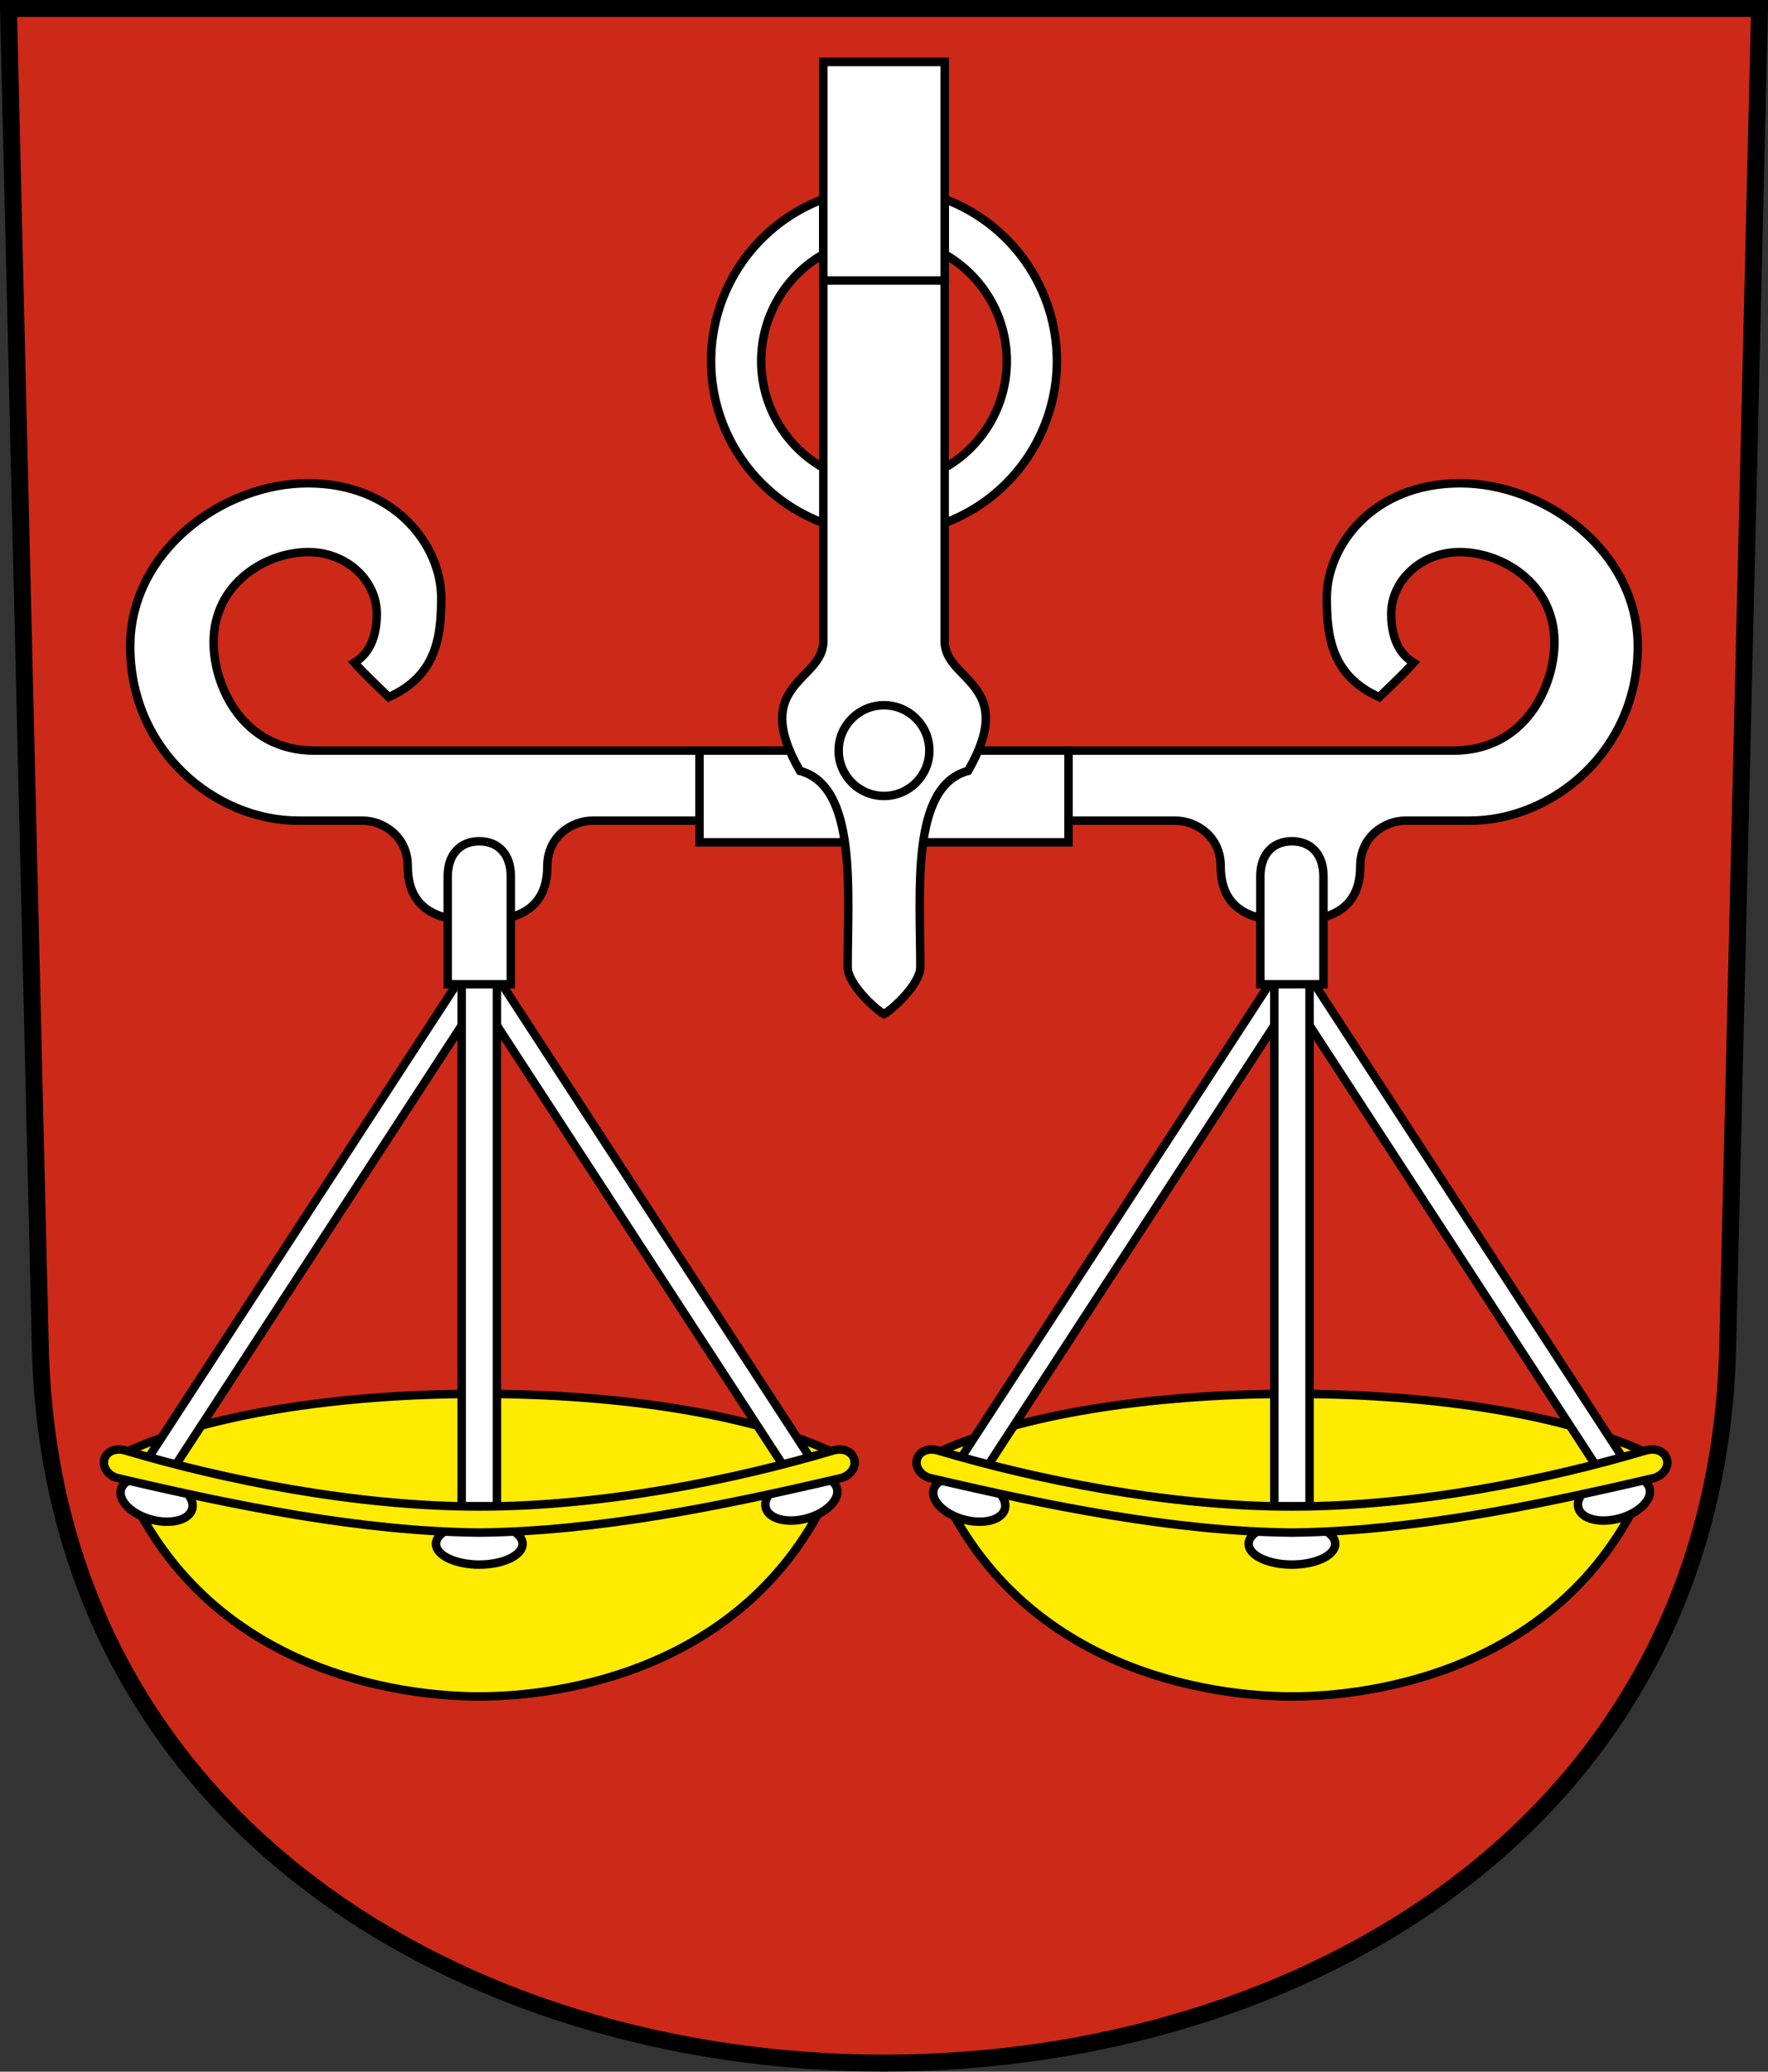 <?xml version="1.0" encoding="UTF-8" standalone="no"?>
<!-- Created with Inkscape (http://www.inkscape.org/) -->

<svg
   xmlns:dc="http://purl.org/dc/elements/1.1/"
   xmlns:cc="http://creativecommons.org/ns#"
   xmlns:rdf="http://www.w3.org/1999/02/22-rdf-syntax-ns#"
   xmlns:svg="http://www.w3.org/2000/svg"
   xmlns="http://www.w3.org/2000/svg"
   xmlns:sodipodi="http://sodipodi.sourceforge.net/DTD/sodipodi-0.dtd"
   xmlns:inkscape="http://www.inkscape.org/namespaces/inkscape"
   version="1.0"
   width="208.86"
   height="244.66"
   id="svg2780"
   inkscape:version="0.92.3 (2405546, 2018-03-11)"
   sodipodi:docname="Wagenhausen-blazon.svg">
  <rect width="100%" height="100%" fill="#333333" stroke="none"/>
  <sodipodi:namedview
     pagecolor="#ffffff"
     bordercolor="#666666"
     borderopacity="1"
     objecttolerance="10"
     gridtolerance="10"
     guidetolerance="10"
     inkscape:pageopacity="0"
     inkscape:pageshadow="2"
     inkscape:window-width="1752"
     inkscape:window-height="1281"
     id="namedview25"
     showgrid="false"
     inkscape:zoom="2.35"
     inkscape:cx="69.54873"
     inkscape:cy="101.02922"
     inkscape:window-x="309"
     inkscape:window-y="61"
     inkscape:window-maximized="0"
     inkscape:current-layer="svg2780"
     inkscape:measure-start="104.255,149.787"
     inkscape:measure-end="104.255,126.383"
     inkscape:snap-nodes="true"
     inkscape:object-paths="true" />
  <defs
     id="defs2782" />
  <path
     inkscape:connector-curvature="0"
     style="fill:#cc2918;fill-opacity:1;fill-rule:evenodd;stroke:#000000;stroke-width:2;stroke-linecap:butt;stroke-miterlimit:4;stroke-dashoffset:0;stroke-opacity:1"
     id="path4212"
     d="m 1,1 3.761,158.003 c 2.686,112.859 196.652,112.859 199.338,0 L 207.86,1 Z" />
  <path
     style="fill:#ffffff;fill-opacity:1;stroke:#000000;stroke-width:1;stroke-miterlimit:4;stroke-dasharray:none;stroke-opacity:1"
     d="M 104.43 22.213 A 20.426 20.426 0 0 0 84.004 42.639 A 20.426 20.426 0 0 0 104.43 63.064 A 20.426 20.426 0 0 0 124.855 42.639 A 20.426 20.426 0 0 0 104.43 22.213 z M 104.43 28.133 A 14.506 14.506 0 0 1 118.936 42.639 A 14.506 14.506 0 0 1 104.43 57.145 A 14.506 14.506 0 0 1 89.924 42.639 A 14.506 14.506 0 0 1 104.43 28.133 z "
     id="path19975" />
  <path
     id="path20192-4-9"
     style="fill:#ffffff;fill-rule:evenodd;stroke:#000000;stroke-width:1px;stroke-linecap:butt;stroke-linejoin:miter;stroke-opacity:1;fill-opacity:1"
     d="m 69.978,96.92 c -2.318,0 -5.319,1.769 -5.319,5.4 0,6.611 -6.214,6.383 -8.245,6.383 -2.03,0 -8.245,0.228 -8.245,-6.383 0,-3.631 -3.001,-5.4 -5.319,-5.4 m 27.128,0 c 11.484,-1e-5 22.968,0 34.453,0 11.484,0 22.968,-5e-6 34.453,4e-6 m 0,0 c 2.318,0 5.319,1.769 5.319,5.4 0,6.611 6.214,6.383 8.245,6.383 2.03,0 8.245,0.228 8.245,-6.383 0,-3.631 3.001,-5.4 5.319,-5.4 m 0,0 h 7.607 c 9.773,0 19.859,-8.199 19.859,-20.584 0,-11.341 -11.039,-19.264 -20.975,-19.264 -10.43,0 -15.766,7.497 -15.766,13.499 0,4.585 0.539,9.236 6.2,11.756 1.185,-1.141 3.102,-2.973 4.062,-4.062 -1.123,-0.69 -2.646,-2.171 -2.646,-5.781 1.4e-4,-3.89 3.531,-7.328 8.19,-7.281 4.927,0.05 10.999,3.664 11.084,10.504 0.065,5.235 -3.402,12.939 -11.905,12.939 l -67.29,-2e-6 -67.29,-10e-7 c -8.503,0 -11.97,-7.703 -11.905,-12.939 0.085,-6.84 6.157,-10.455 11.084,-10.504 4.659,-0.047 8.19,3.39 8.19,7.281 1.3e-4,3.61 -1.523,5.091 -2.646,5.781 0.96,1.089 2.877,2.921 4.062,4.062 5.66,-2.52 6.2,-7.171 6.2,-11.756 0,-6.002 -5.335,-13.499 -15.766,-13.499 -9.936,0 -20.975,7.923 -20.975,19.264 0,12.385 10.086,20.584 19.859,20.584 h 7.607"
     inkscape:connector-curvature="0"
     sodipodi:nodetypes="cssscccccsssccssssccsscscscssccssssc" />
  <rect
     style="fill:#ffffff;fill-opacity:1;stroke:#000000;stroke-width:1;stroke-miterlimit:4;stroke-dasharray:none;stroke-opacity:1"
     id="rect19984"
     width="43.592"
     height="10.832"
     x="82.634"
     y="88.645" />
  <path
     id="path19980-4"
     style="fill:#ffffff;fill-rule:evenodd;stroke:#000000;stroke-width:1px;stroke-linecap:butt;stroke-linejoin:miter;stroke-opacity:1;fill-opacity:1"
     d="m 100.137,114.234 c 0,-9.106 1.15,-21.372 -5.638,-23.191 -5.996,-10.385 2.766,-10.563 2.766,-15.319 V 7.32 h 7.165 7.165 V 75.724 c 0,4.756 8.762,4.934 2.766,15.319 -6.789,1.819 -5.638,14.085 -5.638,23.191 0,1.862 -3.057,4.818 -4.293,5.532 -1.236,-0.714 -4.293,-3.669 -4.293,-5.532 z"
     inkscape:connector-curvature="0"
     sodipodi:nodetypes="scscccscscs" />
  <rect
     style="fill:#ffffff;fill-opacity:1;stroke:#000000;stroke-width:1;stroke-miterlimit:4;stroke-dasharray:none;stroke-opacity:1"
     id="rect20237"
     width="14.331"
     height="25.81"
     x="97.265"
     y="7.32" />
  <circle
     style="fill:#ffffff;fill-opacity:1;stroke:#000000;stroke-width:1;stroke-miterlimit:4;stroke-dasharray:none;stroke-opacity:1"
     id="path19982"
     cx="104.43"
     cy="88.645"
     r="5.357" />
  <g
     transform="translate(332.254,-44.085)"
     id="g20126-9">
    <path
       sodipodi:nodetypes="ccc"
       inkscape:connector-curvature="0"
       d="m -138.127,215.47 c -9.209,-4.177 -24.127,-6.773 -41.508,-6.773 -17.381,0 -32.299,2.596 -41.508,6.773 l 41.508,18.126 z"
       style="fill:#feeb00;fill-opacity:1;fill-rule:evenodd;stroke:#000000;stroke-width:1px;stroke-linecap:butt;stroke-linejoin:miter;stroke-opacity:1"
       id="path20009-9-9" />
    <ellipse
       ry="2.447"
       rx="5.114"
       cy="226.415"
       cx="-179.635"
       id="path20011-7"
       style="fill:#ffffff;fill-opacity:0.392;stroke:#000000;stroke-width:1;stroke-miterlimit:4;stroke-dasharray:none;stroke-opacity:1" />
    <path
       sodipodi:nodetypes="cccc"
       inkscape:connector-curvature="0"
       d="m -221.618,218.818 c 9.591,22.827 32.889,25.616 41.983,25.616 9.094,0 32.392,-2.79 41.983,-25.616 -24.518,4.361 -50.1,7.384 -83.966,0 z"
       style="fill:#feeb00;fill-opacity:1;fill-rule:evenodd;stroke:#000000;stroke-width:1px;stroke-linecap:butt;stroke-linejoin:miter;stroke-opacity:1"
       id="path20007-6-8" />
    <ellipse
       transform="scale(-1,1)"
       ry="2.447"
       rx="5.114"
       cy="226.415"
       cx="179.635"
       id="path20011-0-1"
       style="fill:#ffffff;fill-opacity:1;stroke:#000000;stroke-width:1;stroke-miterlimit:4;stroke-dasharray:none;stroke-opacity:1" />
    <path
       sodipodi:nodetypes="cccc"
       inkscape:connector-curvature="0"
       d="m -218.674,216.178 36.744,-56.447 2.106,2.558 -36.744,56.447 z"
       style="fill:#ffffff;fill-opacity:1;fill-rule:evenodd;stroke:#000000;stroke-width:1px;stroke-linecap:butt;stroke-linejoin:miter;stroke-opacity:1"
       id="path20017-6-4-1" />
    <ellipse
       transform="matrix(-0.965,-0.264,-0.264,0.965,0,0)"
       ry="2.482"
       rx="4.363"
       cy="270.639"
       cx="151.612"
       id="path20013-4-2"
       style="fill:#ffffff;fill-opacity:1;stroke:#000000;stroke-width:1;stroke-miterlimit:4;stroke-dasharray:none;stroke-opacity:1" />
    <ellipse
       transform="rotate(-15.308)"
       ry="2.482"
       rx="4.363"
       cy="175.786"
       cx="-194.911"
       id="path20013-5"
       style="fill:#ffffff;fill-opacity:1;stroke:#000000;stroke-width:1;stroke-miterlimit:4;stroke-dasharray:none;stroke-opacity:1" />
    <path
       sodipodi:nodetypes="cccc"
       inkscape:connector-curvature="0"
       d="m -142.703,218.736 -36.744,-56.447 2.106,-2.558 36.744,56.447 z"
       style="fill:#ffffff;fill-opacity:1;fill-rule:evenodd;stroke:#000000;stroke-width:1px;stroke-linecap:butt;stroke-linejoin:miter;stroke-opacity:1"
       id="path20088-2" />
    <path
       sodipodi:nodetypes="cccccc"
       inkscape:connector-curvature="0"
       d="m -177.553,221.975 h -4.164 m 0,0 v -65.691 c 1.388,0 2.776,0 4.164,0 v 65.691"
       style="fill:#ffffff;fill-opacity:1;fill-rule:evenodd;stroke:#000000;stroke-width:1px;stroke-linecap:butt;stroke-linejoin:miter;stroke-opacity:1"
       id="path20085-3" />
    <path
       sodipodi:nodetypes="ccccccc"
       inkscape:connector-curvature="0"
       d="m -222.568,218.596 c -2.523,-1.047 -1.436,-4.108 1.383,-3.138 11.083,3.279 26.642,6.543 41.55,6.543 14.908,0 30.467,-3.263 41.55,-6.543 2.819,-0.969 3.906,2.091 1.383,3.138 -14.328,3.355 -28.835,6.325 -42.933,6.489 -14.098,-0.164 -28.605,-3.135 -42.933,-6.489 z"
       style="fill:#feeb00;fill-opacity:1;fill-rule:evenodd;stroke:#000000;stroke-width:1px;stroke-linecap:butt;stroke-linejoin:miter;stroke-opacity:1"
       id="path20005-6-7" />
    <path
       sodipodi:nodetypes="cscsccc"
       inkscape:connector-curvature="0"
       d="m -175.908,160.325 v -12.755 c 0,-2.614 -1.503,-4.133 -3.727,-4.133 -2.224,0 -3.727,1.52 -3.727,4.133 v 12.755 h 3.727 z"
       style="fill:#ffffff;fill-opacity:1;fill-rule:evenodd;stroke:#000000;stroke-width:1px;stroke-linecap:butt;stroke-linejoin:miter;stroke-opacity:1"
       id="path20097-6-4" />
  </g>
  <g
     transform="translate(236.254,-44.085)"
     id="g20126-9-9">
    <path
       sodipodi:nodetypes="ccc"
       inkscape:connector-curvature="0"
       d="m -138.127,215.47 c -9.209,-4.177 -24.127,-6.773 -41.508,-6.773 -17.381,0 -32.299,2.596 -41.508,6.773 l 41.508,18.126 z"
       style="fill:#feeb00;fill-opacity:1;fill-rule:evenodd;stroke:#000000;stroke-width:1px;stroke-linecap:butt;stroke-linejoin:miter;stroke-opacity:1"
       id="path20009-9-9-9" />
    <ellipse
       ry="2.447"
       rx="5.114"
       cy="226.415"
       cx="-179.635"
       id="path20011-7-0"
       style="fill:#ffffff;fill-opacity:0.392;stroke:#000000;stroke-width:1;stroke-miterlimit:4;stroke-dasharray:none;stroke-opacity:1" />
    <path
       sodipodi:nodetypes="cccc"
       inkscape:connector-curvature="0"
       d="m -221.618,218.818 c 9.591,22.827 32.889,25.616 41.983,25.616 9.094,0 32.392,-2.79 41.983,-25.616 -24.518,4.361 -50.1,7.384 -83.966,0 z"
       style="fill:#feeb00;fill-opacity:1;fill-rule:evenodd;stroke:#000000;stroke-width:1px;stroke-linecap:butt;stroke-linejoin:miter;stroke-opacity:1"
       id="path20007-6-8-5" />
    <ellipse
       transform="scale(-1,1)"
       ry="2.447"
       rx="5.114"
       cy="226.415"
       cx="179.635"
       id="path20011-0-1-5"
       style="fill:#ffffff;fill-opacity:1;stroke:#000000;stroke-width:1;stroke-miterlimit:4;stroke-dasharray:none;stroke-opacity:1" />
    <path
       sodipodi:nodetypes="cccc"
       inkscape:connector-curvature="0"
       d="m -218.674,216.178 36.744,-56.447 2.106,2.558 -36.744,56.447 z"
       style="fill:#ffffff;fill-opacity:1;fill-rule:evenodd;stroke:#000000;stroke-width:1px;stroke-linecap:butt;stroke-linejoin:miter;stroke-opacity:1"
       id="path20017-6-4-1-8" />
    <ellipse
       transform="matrix(-0.965,-0.264,-0.264,0.965,0,0)"
       ry="2.482"
       rx="4.363"
       cy="270.639"
       cx="151.612"
       id="path20013-4-2-3"
       style="fill:#ffffff;fill-opacity:1;stroke:#000000;stroke-width:1;stroke-miterlimit:4;stroke-dasharray:none;stroke-opacity:1" />
    <ellipse
       transform="rotate(-15.308)"
       ry="2.482"
       rx="4.363"
       cy="175.786"
       cx="-194.911"
       id="path20013-5-1"
       style="fill:#ffffff;fill-opacity:1;stroke:#000000;stroke-width:1;stroke-miterlimit:4;stroke-dasharray:none;stroke-opacity:1" />
    <path
       sodipodi:nodetypes="cccc"
       inkscape:connector-curvature="0"
       d="m -142.703,218.736 -36.744,-56.447 2.106,-2.558 36.744,56.447 z"
       style="fill:#ffffff;fill-opacity:1;fill-rule:evenodd;stroke:#000000;stroke-width:1px;stroke-linecap:butt;stroke-linejoin:miter;stroke-opacity:1"
       id="path20088-2-2" />
    <path
       sodipodi:nodetypes="cccccc"
       inkscape:connector-curvature="0"
       d="m -177.553,221.975 h -4.164 m 0,0 v -65.691 c 1.388,0 2.776,0 4.164,0 v 65.691"
       style="fill:#ffffff;fill-opacity:1;fill-rule:evenodd;stroke:#000000;stroke-width:1px;stroke-linecap:butt;stroke-linejoin:miter;stroke-opacity:1"
       id="path20085-3-9" />
    <path
       sodipodi:nodetypes="ccccccc"
       inkscape:connector-curvature="0"
       d="m -222.568,218.596 c -2.523,-1.047 -1.436,-4.108 1.383,-3.138 11.083,3.279 26.642,6.543 41.55,6.543 14.908,0 30.467,-3.263 41.55,-6.543 2.819,-0.969 3.906,2.091 1.383,3.138 -14.328,3.355 -28.835,6.325 -42.933,6.489 -14.098,-0.164 -28.605,-3.135 -42.933,-6.489 z"
       style="fill:#feeb00;fill-opacity:1;fill-rule:evenodd;stroke:#000000;stroke-width:1px;stroke-linecap:butt;stroke-linejoin:miter;stroke-opacity:1"
       id="path20005-6-7-8" />
    <path
       sodipodi:nodetypes="cscsccc"
       inkscape:connector-curvature="0"
       d="m -175.908,160.325 v -12.755 c 0,-2.614 -1.503,-4.133 -3.727,-4.133 -2.224,0 -3.727,1.52 -3.727,4.133 v 12.755 h 3.727 z"
       style="fill:#ffffff;fill-opacity:1;fill-rule:evenodd;stroke:#000000;stroke-width:1px;stroke-linecap:butt;stroke-linejoin:miter;stroke-opacity:1"
       id="path20097-6-4-0" />
  </g>
</svg>
